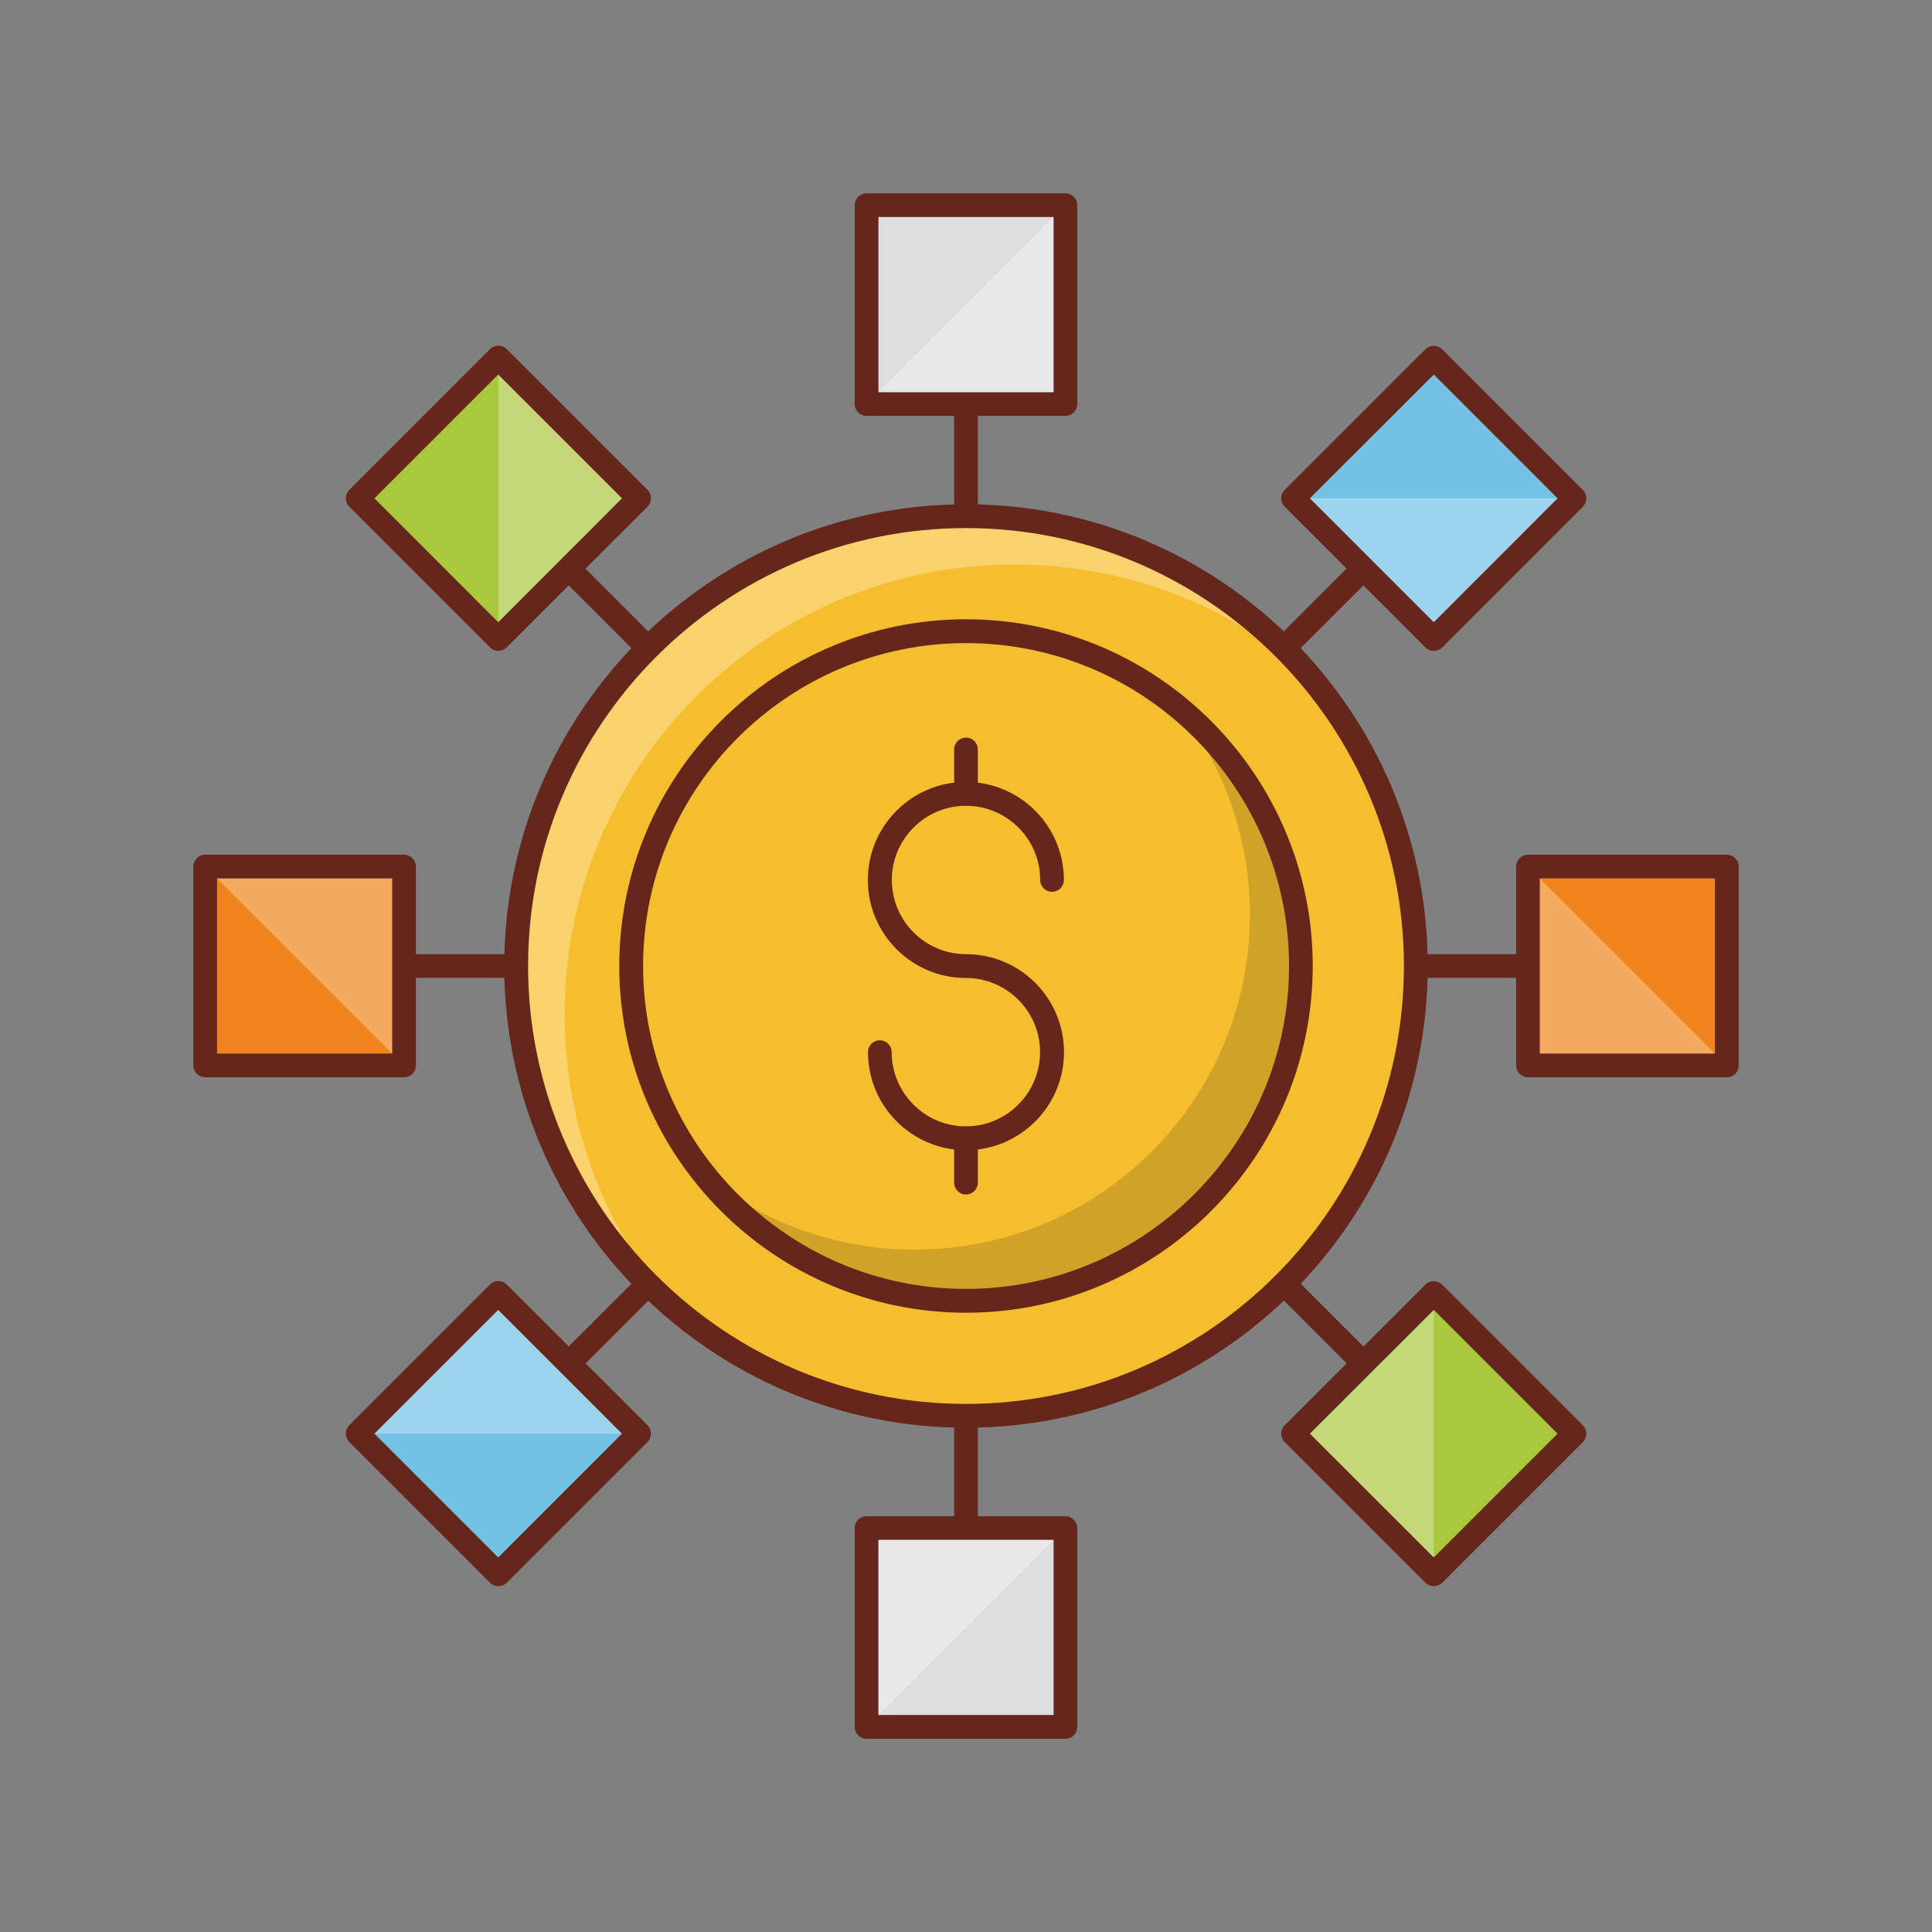 <?xml version="1.0"?>
<svg xmlns="http://www.w3.org/2000/svg" id="Layer_1" height="512" viewBox="0 0 150 150" width="512"><rect x="0" y="0" width="150" height="150" fill="#808080" stroke="none"/><g><g id="XMLID_1970_"><g id="XMLID_2177_"><g id="XMLID_2189_"><g id="XMLID_2195_"><g id="XMLID_2199_"><g><g><path d="m75 128.05c-.51 0-.92-.41-.92-.92v-18.54c0-.51.41-.92.92-.92s.92.41.92.92v18.54c0 .5-.41.92-.92.92z" fill="#65271c"/></g></g></g><g id="XMLID_2198_"><g><g><path d="m67.28 118.63h15.44v15.44h-15.44z" fill="#dededf" transform="matrix(-1 0 0 -1 150 252.704)"/></g></g></g><g id="XMLID_2197_" opacity=".3"><g><g><path d="m67.28 134.07v-15.44h15.44z" fill="#fff"/></g></g></g><g id="XMLID_2196_"><g><g><path d="m82.72 135h-15.44c-.51 0-.92-.41-.92-.92v-15.44c0-.51.41-.92.92-.92h15.44c.51 0 .92.41.92.92v15.44c0 .5-.41.92-.92.92zm-14.52-1.85h13.6v-13.6h-13.6z" fill="#65271c"/></g></g></g></g><g id="XMLID_2190_"><g id="XMLID_2194_"><g><g><path d="m75 42.34c-.51 0-.92-.41-.92-.92v-18.54c0-.51.41-.92.92-.92s.92.41.92.92v18.54c0 .5-.41.92-.92.92z" fill="#65271c"/></g></g></g><g id="XMLID_2193_"><g><g><path d="m67.28 15.93h15.44v15.44h-15.44z" fill="#dededf"/></g></g></g><g id="XMLID_2192_" opacity=".3"><g><g><path d="m82.72 15.93v15.44h-15.44z" fill="#fff"/></g></g></g><g id="XMLID_2191_"><g><g><path d="m82.72 32.29h-15.44c-.51 0-.92-.41-.92-.92v-15.44c0-.51.41-.92.92-.92h15.44c.51 0 .92.41.92.92v15.44c0 .51-.41.92-.92.92zm-14.52-1.84h13.6v-13.6h-13.6z" fill="#65271c"/></g></g></g></g></g><g id="XMLID_2178_"><g id="XMLID_2184_"><g id="XMLID_2188_"><g><g><path d="m41.41 75.92h-18.53c-.51 0-.92-.41-.92-.92s.41-.92.92-.92h18.54c.51 0 .92.41.92.92s-.42.92-.93.92z" fill="#65271c"/></g></g></g><g id="XMLID_2187_"><g><g><path d="m15.93 67.28h15.44v15.44h-15.44z" fill="#ef841e" transform="matrix(0 -1 1 0 -51.352 98.648)"/></g></g></g><g id="XMLID_2186_" opacity=".3"><g><g><path d="m15.93 67.28h15.44v15.44z" fill="#fff"/></g></g></g><g id="XMLID_2185_"><g><g><path d="m31.37 83.64h-15.44c-.51 0-.92-.41-.92-.92v-15.44c0-.51.41-.92.92-.92h15.44c.51 0 .92.41.92.92v15.44c0 .51-.41.92-.92.92zm-14.52-1.84h13.6v-13.6h-13.6z" fill="#65271c"/></g></g></g></g><g id="XMLID_2179_"><g id="XMLID_2183_"><g><g><path d="m127.12 75.92h-18.54c-.51 0-.92-.41-.92-.92s.41-.92.92-.92h18.54c.51 0 .92.41.92.92s-.41.92-.92.92z" fill="#65271c"/></g></g></g><g id="XMLID_2182_"><g><g><path d="m118.63 67.28h15.44v15.44h-15.44z" fill="#ef841e" transform="matrix(0 1 -1 0 201.352 -51.352)"/></g></g></g><g id="XMLID_2181_" opacity=".3"><g><g><path d="m134.07 82.72h-15.44v-15.44z" fill="#fff"/></g></g></g><g id="XMLID_2180_"><g><g><path d="m134.07 83.64h-15.44c-.51 0-.92-.41-.92-.92v-15.44c0-.51.41-.92.92-.92h15.44c.51 0 .92.41.92.92v15.44c.01.51-.41.92-.92.92zm-14.52-1.84h13.6v-13.6h-13.6z" fill="#65271c"/></g></g></g></g></g></g><g id="XMLID_2154_"><g id="XMLID_2166_"><g id="XMLID_2172_"><g id="XMLID_2176_"><g><g><path d="m38.14 112.78c-.24 0-.47-.09-.65-.27-.36-.36-.36-.94 0-1.31l13.11-13.1c.36-.36.94-.36 1.31 0 .36.36.36.94 0 1.31l-13.11 13.11c-.19.17-.42.26-.66.26z" fill="#65271c"/></g></g></g><g id="XMLID_2175_"><g><g><path d="m30.97 103.59h15.44v15.44h-15.44z" fill="#73c2e5" transform="matrix(-.707 -.707 .707 -.707 -12.664 217.378)"/></g></g></g><g id="XMLID_2174_" opacity=".3"><g><g><path d="m27.77 111.31 10.92-10.92 10.92 10.92z" fill="#fff"/></g></g></g><g id="XMLID_2173_"><g><g><path d="m38.69 123.15c-.24 0-.47-.09-.65-.27l-10.92-10.92c-.36-.36-.36-.94 0-1.31l10.92-10.92c.36-.36.94-.36 1.31 0l10.92 10.92c.36.36.36.94 0 1.31l-10.92 10.92c-.19.18-.43.27-.66.27zm-9.62-11.84 9.61 9.61 9.61-9.61-9.61-9.61z" fill="#65271c"/></g></g></g></g><g id="XMLID_2167_"><g id="XMLID_2171_"><g><g><path d="m98.75 52.17c-.24 0-.47-.09-.65-.27-.36-.36-.36-.94 0-1.31l13.11-13.11c.36-.36.94-.36 1.31 0 .36.36.36.94 0 1.31l-13.12 13.11c-.18.18-.42.27-.65.27z" fill="#65271c"/></g></g></g><g id="XMLID_2170_"><g><g><path d="m103.59 30.97h15.44v15.44h-15.44z" fill="#73c2e5" transform="matrix(.707 .707 -.707 .707 59.96 -67.377)"/></g></g></g><g id="XMLID_2169_" opacity=".3"><g><g><path d="m122.23 38.69-10.92 10.92-10.92-10.92z" fill="#fff"/></g></g></g><g id="XMLID_2168_"><g><g><path d="m111.31 50.53c-.25 0-.48-.1-.65-.27l-10.92-10.92c-.17-.17-.27-.41-.27-.65s.1-.48.27-.65l10.92-10.92c.36-.36.94-.36 1.31 0l10.92 10.92c.36.36.36.94 0 1.31l-10.92 10.92c-.18.17-.41.26-.66.26zm-9.61-11.84 9.62 9.62 9.61-9.62-9.61-9.61z" fill="#65271c"/></g></g></g></g></g><g id="XMLID_2155_"><g id="XMLID_2161_"><g id="XMLID_2165_"><g><g><path d="m51.25 52.17c-.24 0-.47-.09-.65-.27l-13.11-13.11c-.36-.36-.36-.94 0-1.31.36-.36.94-.36 1.31 0l13.1 13.12c.36.36.36.94 0 1.31-.18.17-.41.26-.65.26z" fill="#65271c"/></g></g></g><g id="XMLID_2164_"><g><g><path d="m30.97 30.97h15.44v15.44h-15.44z" fill="#a9c83e" transform="matrix(.707 -.707 .707 .707 -16.026 38.689)"/></g></g></g><g id="XMLID_2163_" opacity=".3"><g><g><path d="m38.69 27.77 10.92 10.92-10.92 10.92z" fill="#fff"/></g></g></g><g id="XMLID_2162_"><g><g><path d="m38.69 50.53c-.25 0-.48-.1-.65-.27l-10.92-10.92c-.36-.36-.36-.94 0-1.31l10.92-10.92c.36-.36.94-.36 1.31 0l10.92 10.92c.36.36.36.94 0 1.31l-10.93 10.92c-.17.18-.41.27-.65.27zm-9.62-11.84 9.61 9.62 9.61-9.62-9.61-9.61z" fill="#65271c"/></g></g></g></g><g id="XMLID_2156_"><g id="XMLID_2160_"><g><g><path d="m111.86 112.78c-.24 0-.47-.09-.65-.27l-13.11-13.11c-.36-.36-.36-.94 0-1.31s.94-.36 1.31 0l13.11 13.11c.36.36.36.94 0 1.31-.19.18-.43.27-.66.27z" fill="#65271c"/></g></g></g><g id="XMLID_2159_"><g><g><path d="m103.59 103.59h15.44v15.44h-15.44z" fill="#a9c83e" transform="matrix(-.707 .707 -.707 -.707 268.729 111.312)"/></g></g></g><g id="XMLID_2158_" opacity=".3"><g><g><path d="m111.31 122.23-10.92-10.92 10.92-10.92z" fill="#fff"/></g></g></g><g id="XMLID_2157_"><g><g><path d="m111.31 123.15c-.24 0-.47-.09-.65-.27l-10.92-10.92c-.17-.17-.27-.41-.27-.65s.1-.48.27-.65l10.92-10.92c.36-.36.94-.36 1.31 0l10.92 10.92c.36.36.36.94 0 1.31l-10.92 10.92c-.19.17-.42.26-.66.26zm-9.61-11.84 9.62 9.61 9.61-9.61-9.61-9.61z" fill="#65271c"/></g></g></g></g></g></g><g id="XMLID_1971_"><g id="XMLID_2153_"><g><g><circle cx="75" cy="75" fill="#f6be2f" r="34.92"/></g></g></g><g id="XMLID_2140_" opacity=".3"><g><g><path d="m101.51 52.26c-6.12-5.26-14.06-8.43-22.75-8.43-19.3 0-34.92 15.65-34.92 34.92 0 8.71 3.19 16.69 8.45 22.79-7.47-6.42-12.22-15.92-12.22-26.54 0-19.3 15.65-34.92 34.92-34.92 10.6 0 20.1 4.73 26.52 12.18z" fill="#fff"/></g></g></g><g id="XMLID_2139_"><g><g><path d="m75 110.85c-19.77 0-35.85-16.08-35.85-35.85s16.09-35.85 35.85-35.85 35.85 16.08 35.85 35.85-16.08 35.85-35.85 35.85zm0-69.85c-18.75 0-34 15.25-34 34s15.25 34 34 34 34-15.25 34-34-15.25-34-34-34z" fill="#65271c"/></g></g></g><g id="XMLID_2138_"><g><g><circle cx="75" cy="75" fill="#f6be2f" r="26"/></g></g></g><g id="XMLID_2137_" opacity=".15"><g><g><path d="m101 75c0 14.37-11.64 25.98-26.01 25.98-8.17 0-15.46-3.77-20.21-9.66 4.45 3.56 10.1 5.7 16.25 5.7 14.37 0 26.01-11.64 26.01-26.01 0-6.15-2.14-11.83-5.75-16.27 5.92 4.76 9.71 12.07 9.71 20.26z"/></g></g></g><g id="XMLID_2136_"><g><g><path d="m75 101.92c-14.84 0-26.92-12.08-26.92-26.92s12.08-26.92 26.92-26.92 26.92 12.08 26.92 26.92-12.07 26.92-26.92 26.92zm0-51.99c-13.83 0-25.07 11.25-25.07 25.07s11.25 25.07 25.07 25.07 25.08-11.24 25.08-25.07-11.25-25.07-25.08-25.07z" fill="#65271c"/></g></g></g><g id="XMLID_1972_"><g id="XMLID_2132_"><g id="XMLID_2135_"><g><g><path d="m75 89.3c-4.2 0-7.61-3.41-7.61-7.61 0-.51.41-.92.92-.92s.92.41.92.92c0 3.18 2.59 5.76 5.76 5.76 3.18 0 5.76-2.59 5.76-5.76 0-3.18-2.59-5.76-5.76-5.76-4.2 0-7.61-3.41-7.61-7.61s3.41-7.61 7.61-7.61 7.61 3.41 7.61 7.61c0 .51-.41.92-.92.92s-.92-.41-.92-.92c0-3.18-2.59-5.76-5.76-5.76-3.18 0-5.76 2.59-5.76 5.76 0 3.18 2.59 5.76 5.76 5.76 4.2 0 7.61 3.41 7.61 7.61 0 4.19-3.41 7.61-7.61 7.61z" fill="#65271c"/></g></g></g><g id="XMLID_2134_"><g><g><path d="m75 62.55c-.51 0-.92-.41-.92-.92v-3.44c0-.51.41-.92.92-.92s.92.41.92.92v3.44c.01.51-.41.92-.92.92z" fill="#65271c"/></g></g></g><g id="XMLID_2133_"><g><g><path d="m75 92.74c-.51 0-.92-.41-.92-.92v-3.44c0-.51.41-.92.92-.92s.92.41.92.92v3.44c.01.5-.41.92-.92.92z" fill="#65271c"/></g></g></g></g></g></g></g></g></svg>
